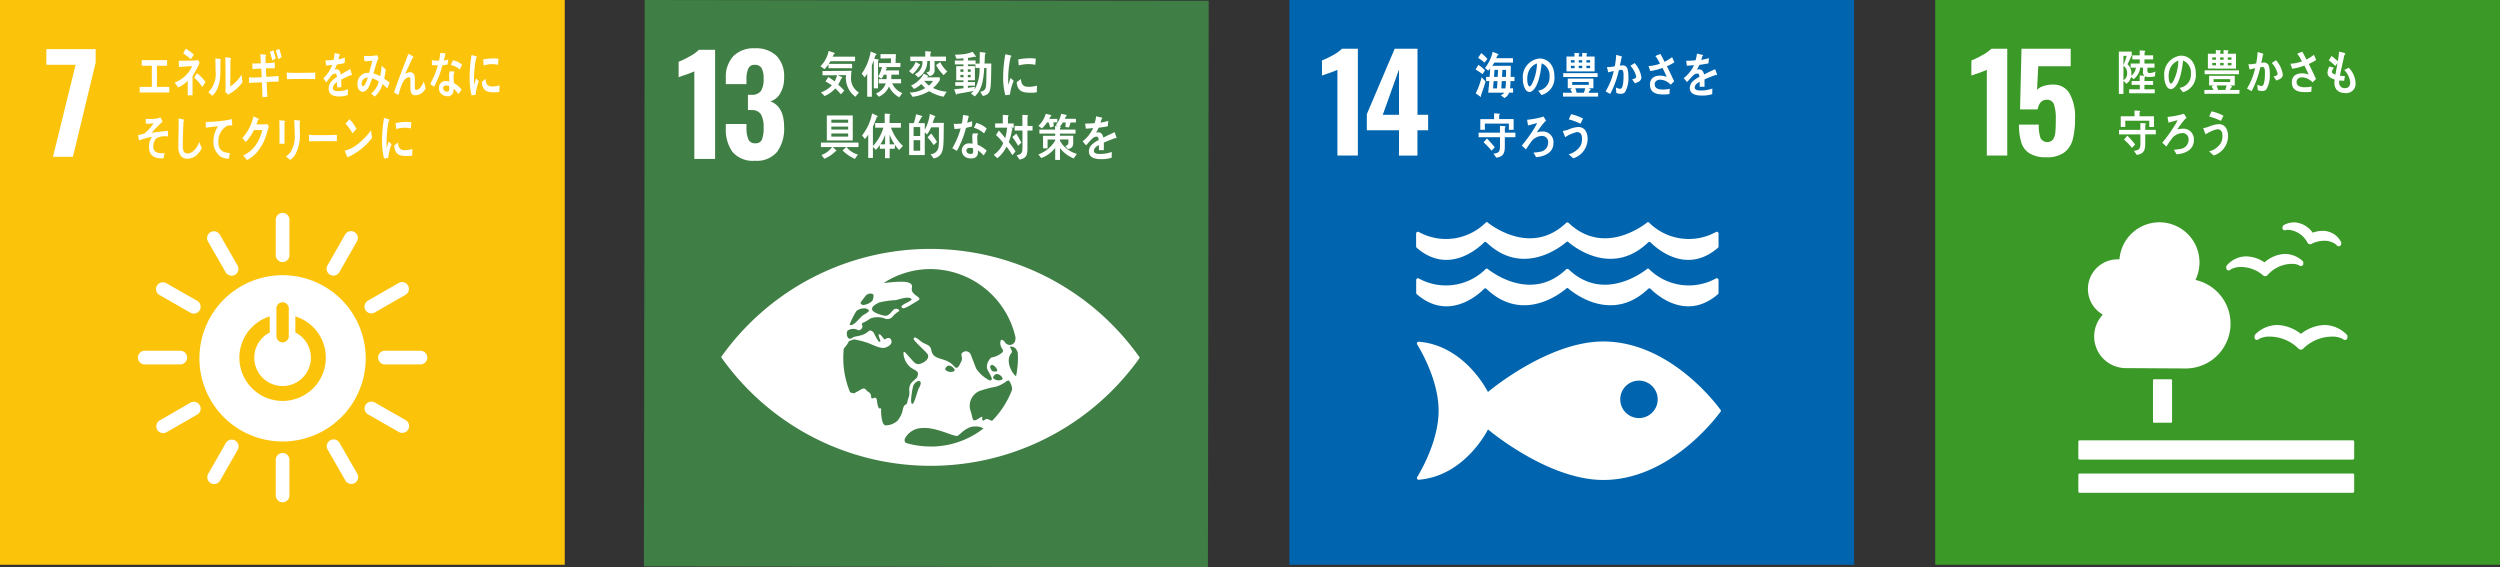 <svg xmlns="http://www.w3.org/2000/svg" width="332" height="75.324" viewBox="0 0 332 75.324">
  <rect x="0" y="0" width="332" height="75.324" fill="#333333" stroke="none"/>
  <g id="Group_18507" data-name="Group 18507" transform="translate(-369 -11348.676)">
    <g id="Group_18197" data-name="Group 18197" transform="translate(626 11348.676)">
      <rect id="Rectangle_2208" data-name="Rectangle 2208" width="75" height="75" transform="translate(0 0)" fill="#3a9927"/>
      <g id="Group_7079" data-name="Group 7079" transform="translate(4.8 6.472)">
        <path id="Path_7767" data-name="Path 7767" d="M900.275,157.275a11.805,11.805,0,0,1-1.121.438c-.491.164-.8.274-.928.332v-2.013a11.838,11.838,0,0,0,1.444-.7,4.9,4.9,0,0,0,1.2-.859h2.12V168.66h-2.715Z" transform="translate(-898.226 -154.473)" fill="#fff"/>
        <path id="Path_7768" data-name="Path 7768" d="M905.15,168.371a2.608,2.608,0,0,1-1.1-1.462,8.006,8.006,0,0,1-.3-2.365h2.628a5.057,5.057,0,0,0,.227,1.778,1.01,1.01,0,0,0,1.664.2,2.006,2.006,0,0,0,.307-.955q.06-.6.061-1.742a5.927,5.927,0,0,0-.236-1.936.939.939,0,0,0-.972-.64q-.946,0-1.209,1.279H903.89l.192-8.056h6.533V156.8h-4.309l-.157,3.135a1.811,1.811,0,0,1,.84-.5,3.976,3.976,0,0,1,1.279-.2,2.419,2.419,0,0,1,2.19,1.173,6.208,6.208,0,0,1,.735,3.293,10.988,10.988,0,0,1-.3,2.793,3.161,3.161,0,0,1-1.13,1.751,3.82,3.82,0,0,1-2.373.64A4.138,4.138,0,0,1,905.15,168.371Z" transform="translate(-897.427 -154.473)" fill="#fff"/>
      </g>
      <g id="Group_7080" data-name="Group 7080" transform="translate(19.01 29.532)">
        <path id="Rectangle_2209" data-name="Rectangle 2209" d="M.144,0H2.388a.145.145,0,0,1,.145.145V5.629a.145.145,0,0,1-.145.145H.145A.145.145,0,0,1,0,5.629V.144A.144.144,0,0,1,.144,0Z" transform="translate(9.907 20.836)" fill="#fff"/>
        <path id="Path_7769" data-name="Path 7769" d="M947.1,199.906h-36.3a.17.17,0,0,0-.166.171v2.218a.165.165,0,0,0,.166.163h36.3a.166.166,0,0,0,.166-.163v-2.218a.171.171,0,0,0-.166-.171" transform="translate(-910.64 -170.959)" fill="#fff"/>
        <path id="Path_7770" data-name="Path 7770" d="M947.1,203.758h-36.3a.165.165,0,0,0-.166.163v2.225a.166.166,0,0,0,.166.164h36.3a.167.167,0,0,0,.166-.164v-2.225a.165.165,0,0,0-.166-.163" transform="translate(-910.64 -170.402)" fill="#fff"/>
        <path id="Path_7771" data-name="Path 7771" d="M937.239,187.707a5.375,5.375,0,0,0-3.14-1.184,4.2,4.2,0,0,0-2.916,1.239.314.314,0,0,0-.1.228v.2a.318.318,0,0,0,.1.248.293.293,0,0,0,.255.06.506.506,0,0,0,.068-.017.5.5,0,0,0,.181-.116,2.933,2.933,0,0,1,1.454-.3,5.5,5.5,0,0,1,3.741,1.567l.033.03a.439.439,0,0,0,.316.132.429.429,0,0,0,.307-.128l.03-.031a5.509,5.509,0,0,1,3.745-1.569,2.933,2.933,0,0,1,1.457.3.515.515,0,0,0,.2.123.436.436,0,0,0,.213.007.311.311,0,0,0,.229-.3v-.175a.311.311,0,0,0-.1-.224,4.2,4.2,0,0,0-2.95-1.272,5.32,5.32,0,0,0-3.133,1.185" transform="translate(-907.682 -172.896)" fill="#fff"/>
        <path id="Path_7772" data-name="Path 7772" d="M934.519,174.963a.3.3,0,0,0-.159.191l-.037.121a.314.314,0,0,0,.048.272.3.3,0,0,0,.225.122.123.123,0,0,0,.045,0,.375.375,0,0,0,.175-.045.908.908,0,0,1,.22-.024,3.151,3.151,0,0,1,2.594,1.693l.011.024a.373.373,0,0,0,.232.185.468.468,0,0,0,.116.018.385.385,0,0,0,.183-.046l.024-.011a3.625,3.625,0,0,1,1.62-.4,2.466,2.466,0,0,1,1.655.53.43.43,0,0,0,.121.135.8.8,0,0,0,.118.057c.016,0,.035.006.054.008h.032a.312.312,0,0,0,.144-.035.307.307,0,0,0,.155-.187l.03-.106a.28.28,0,0,0,.013-.088.284.284,0,0,0-.042-.156,2.726,2.726,0,0,0-2.461-1.48,3.884,3.884,0,0,0-1.307.245,3.168,3.168,0,0,0-2.447-1.371,3.006,3.006,0,0,0-1.361.345" transform="translate(-907.215 -174.618)" fill="#fff"/>
        <path id="Path_7773" data-name="Path 7773" d="M927.793,180.017l.01.164a.312.312,0,0,0,.389.282c.017,0,.038-.011.053-.017a.386.386,0,0,0,.157-.116,2.664,2.664,0,0,1,1.385-.315,4.487,4.487,0,0,1,2.87,1.086l.025.026a.435.435,0,0,0,.281.105h.026a.426.426,0,0,0,.285-.137l.024-.027a4.363,4.363,0,0,1,3.183-1.471,2.166,2.166,0,0,1,.946.173.458.458,0,0,0,.188.1.417.417,0,0,0,.134.009.6.6,0,0,0,.076-.018.309.309,0,0,0,.206-.312l-.008-.142a.309.309,0,0,0-.11-.216,3.558,3.558,0,0,0-2.321-.913,4.323,4.323,0,0,0-2.716,1.124,4.533,4.533,0,0,0-2.422-.8,3.464,3.464,0,0,0-2.576,1.189.322.322,0,0,0-.083.232" transform="translate(-908.158 -174.089)" fill="#fff"/>
        <path id="Path_7774" data-name="Path 7774" d="M911.746,183.461a3.936,3.936,0,0,1,3.935-3.935c.085,0,.168.008.252.013a5.322,5.322,0,1,1,10.091,2.724,5.948,5.948,0,0,1-1.291,11.755c-.239,0-7.94-.047-7.94-.047h0a4.208,4.208,0,0,1-3.066-7.1A3.931,3.931,0,0,1,911.746,183.461Z" transform="translate(-910.48 -174.618)" fill="#fff"/>
      </g>
      <path id="Path_7775" data-name="Path 7775" d="M923.077,160.13c-.156-.189-.294-.393-.449-.576a1.763,1.763,0,0,0,1.515-1.851,1.728,1.728,0,0,0-1.039-1.78c-.135,1.131-.4,2.932-1.183,3.6a.712.712,0,0,1-.464.211.738.738,0,0,1-.532-.381,2.557,2.557,0,0,1-.319-1.34,2.473,2.473,0,0,1,2.2-2.737c1.1,0,1.986.859,1.986,2.383A2.336,2.336,0,0,1,923.077,160.13Zm-1.754-3.017a2.841,2.841,0,0,0-.14.9c0,.268.045.962.324.962.1,0,.184-.125.244-.21a6.229,6.229,0,0,0,.717-2.827A1.888,1.888,0,0,0,921.324,157.112Z" transform="translate(-890.188 -147.885)" fill="#fff"/>
      <path id="Path_7776" data-name="Path 7776" d="M925.258,160.433v-.511h1.222a3.946,3.946,0,0,0-.266-.434c.085-.058.175-.109.262-.16h-.59v-1.282h3.406v1.282h-.641l.236.1a.086.086,0,0,1,.052.07c0,.064-.07.089-.112.089-.064.108-.123.23-.187.339h1.273v.511Zm.031-2.6v-.517h4.566v.517Zm.434-.749v-1.971h1.057v-.491l.578.046a.08.08,0,0,1,.085.076.119.119,0,0,1-.089.108v.262h.452v-.491l.573.046a.081.081,0,0,1,.086.076.116.116,0,0,1-.086.108v.262h1.079v1.971Zm1.068-1.486h-.486v.313h.486Zm.006.741h-.491v.318h.491Zm1.883,2.151h-2.2v.382h2.2Zm-1.786.836c.058.2.127.389.176.594h.972l.166-.594Zm.912-3.727h-.458v.313h.458Zm.007.741h-.465v.318h.465Zm1.043-.741h-.493v.313h.493Zm0,.741h-.493v.318h.493Z" transform="translate(-889.515 -147.979)" fill="#fff"/>
      <path id="Path_7777" data-name="Path 7777" d="M932.76,159.838a.82.82,0,0,1-.606.191,1.276,1.276,0,0,1-.527-.121c-.021-.246-.032-.489-.065-.73a1.2,1.2,0,0,0,.592.184c.434,0,.43-1.434.43-1.79,0-.261,0-.731-.3-.731a1.364,1.364,0,0,0-.321.053,12.663,12.663,0,0,1-1.145,3.156c-.209-.1-.409-.236-.618-.343a8.912,8.912,0,0,0,1.085-2.7c-.247.05-.495.109-.736.177-.022-.082-.156-.667-.156-.69s.01-.027.027-.027c.047,0,.09.014.14.014a4.972,4.972,0,0,0,.86-.108,11.041,11.041,0,0,0,.192-1.518c.173.044.334.095.5.146a1.141,1.141,0,0,1,.211.069c.026.014.064.025.064.063s-.044.071-.071.084c-.064.363-.134.723-.224,1.073a2.786,2.786,0,0,1,.322-.031.645.645,0,0,1,.715.539,3.615,3.615,0,0,1,.1.966A3.685,3.685,0,0,1,932.76,159.838Zm1.333-1.2c-.117-.184-.246-.357-.376-.535.156-.025.549-.12.549-.362a3.082,3.082,0,0,0-.773-1.43c.186-.12.374-.247.563-.367a3.645,3.645,0,0,1,.9,1.9C934.952,158.352,934.421,158.523,934.092,158.639Z" transform="translate(-888.8 -147.946)" fill="#fff"/>
      <path id="Path_7778" data-name="Path 7778" d="M937.675,156.442c.339.654.651,1.328.965,2l-.46.448a2.012,2.012,0,0,0-1.376-.667c-.317,0-.745.144-.745.611,0,.642.678.705,1.073.705a4.54,4.54,0,0,0,.924-.1c-.01.237-.026.467-.041.7a5.362,5.362,0,0,1-.845.049c-.75,0-1.741-.148-1.741-1.3,0-.934.7-1.2,1.361-1.2a2.616,2.616,0,0,1,.866.167c-.089-.224-.2-.442-.3-.66-.089-.174-.173-.356-.267-.53a7.116,7.116,0,0,1-1.62.412c-.067-.224-.157-.442-.229-.662a4.774,4.774,0,0,0,1.521-.317,7.3,7.3,0,0,0-.522-.9.082.082,0,0,1-.072-.074.077.077,0,0,1,.047-.069c.2-.095.406-.163.6-.237.2.33.369.679.547,1.034a6.181,6.181,0,0,0,1-.617c.106.225.2.457.3.681A6.221,6.221,0,0,1,937.675,156.442Z" transform="translate(-888.071 -147.952)" fill="#fff"/>
      <path id="Path_7779" data-name="Path 7779" d="M918.836,164.809v1.227c0,1-.279,1.366-1.124,1.5l-.383-.536c.606-.089.868-.18.868-.971,0-.408,0-.81-.005-1.219h-2.84v-.6h2.835V163.3l.65.045a.085.085,0,0,1,.093.078.129.129,0,0,1-.093.108v.677h1.4v.6Zm.536-.976V163h-3.184v.824h-.606v-1.419h1.829v-.772l.678.052a.073.073,0,0,1,.081.077.126.126,0,0,1-.087.1v.54H920v1.424Zm-2.294,2.77a9.418,9.418,0,0,0-1.066-1.11c.154-.165.3-.344.459-.51a13.688,13.688,0,0,1,1.027,1.168Z" transform="translate(-890.948 -146.965)" fill="#fff"/>
      <path id="Path_7780" data-name="Path 7780" d="M922.248,167.4a2.92,2.92,0,0,0-.294-.523c-.011-.021-.027-.039-.027-.057s.027-.025.038-.033a4.811,4.811,0,0,0,.809-.1,1.209,1.209,0,0,0,1.087-1.219.8.8,0,0,0-.9-.88,1.846,1.846,0,0,0-1.431.894c-.217.287-.415.587-.607.893q-.276-.249-.555-.511a18.817,18.817,0,0,0,1.563-2.151,5.706,5.706,0,0,0,.469-.844c-.143.034-.285.078-.427.117-.256.07-.519.147-.781.2-.04-.248-.078-.5-.126-.747a12.2,12.2,0,0,0,1.793-.312,2.613,2.613,0,0,0,.375-.121,4.333,4.333,0,0,1,.345.544c0,.063-.065.082-.1.088a11.008,11.008,0,0,0-1.115,1.469,2.654,2.654,0,0,1,.71-.109,1.408,1.408,0,0,1,1.492,1.551C924.565,166.913,923.189,167.354,922.248,167.4Z" transform="translate(-890.222 -146.91)" fill="#fff"/>
      <path id="Path_7781" data-name="Path 7781" d="M926.506,167.6c-.2-.185-.4-.377-.617-.541a2.639,2.639,0,0,0,1.573-1.112,2.027,2.027,0,0,0,.213-.939c0-.568-.185-.893-.692-.893a4.509,4.509,0,0,0-1.546.682c-.038-.1-.3-.753-.3-.81s.054-.038.076-.038a3.612,3.612,0,0,0,.678-.185,3.761,3.761,0,0,1,1.273-.326c.873,0,1.256.69,1.256,1.643A2.728,2.728,0,0,1,926.506,167.6Zm.956-4.6a8,8,0,0,0-1.545-.573c.1-.229.2-.459.306-.69a6.1,6.1,0,0,1,1.584.583C927.7,162.55,927.587,162.779,927.462,163Z" transform="translate(-889.532 -146.95)" fill="#fff"/>
      <path id="Path_7782" data-name="Path 7782" d="M920.119,158.114a3,3,0,0,1-.753.084,1.177,1.177,0,0,1-.536-.084.119.119,0,0,1-.088.121v.5h1.141v.509h-1.153v.593H920.1v.519h-3.4v-.519h1.415v-.593h-1.086v-.509h1.07v-.749l.627.06a.6.6,0,0,1-.185-.492v-.6h-.377a2.18,2.18,0,0,1-.863,1.524l-.355-.28a1.4,1.4,0,0,1-.611.9l-.394-.409v1.763h-.607v-5.624h1.709v.5c-.185.4-.365.791-.561,1.18A1.592,1.592,0,0,1,917,157.8a1.618,1.618,0,0,1-.023.236,1.561,1.561,0,0,0,.618-1.076H916.9v-.545h1.208v-.555h-.985v-.541h.979v-.657l.644.05a.079.079,0,0,1,.087.077.114.114,0,0,1-.087.108v.422h1.141v.541h-1.153v.555h1.332v.545h-.945c0,.12,0,.24,0,.362,0,.3.093.346.329.346a1.786,1.786,0,0,0,.737-.2Zm-4.174-2.725v1.257c.158-.414.311-.829.436-1.257Zm0,1.327v1.9a.973.973,0,0,0,.485-.913A1.105,1.105,0,0,0,915.946,156.716Z" transform="translate(-890.95 -147.974)" fill="#fff"/>
      <path id="Path_7783" data-name="Path 7783" d="M941.975,160.318c-.764.007-1.507-.318-1.518-1.347,0-.153.016-.307.027-.46-.4-.14-.936-.318-.946-.912a2.319,2.319,0,0,1,.241-.816c.207.045.414.108.617.152a1.207,1.207,0,0,0-.268.562c.007.223.316.318.465.357.087-.5.185-1,.272-1.506-.1.122-.19.243-.284.364a10.169,10.169,0,0,0-.875-.753c.12-.191.247-.382.378-.575a7.768,7.768,0,0,1,.813.7,8.071,8.071,0,0,0,.175-1.275c.175.031.356.081.531.127a1.249,1.249,0,0,1,.217.058c.038.013.077.032.077.082a.249.249,0,0,1-.1.165c-.039.141-.072.294-.105.434-.065.3-.13.6-.2.9-.1.47-.213.95-.3,1.429.219.039.443.039.661.058l-.1.617a4.359,4.359,0,0,1-.644-.05,1.542,1.542,0,0,0-.017.281.712.712,0,0,0,.793.747c.463-.006.672-.287.665-.816a2.708,2.708,0,0,0-.8-1.6,4.939,4.939,0,0,0,.6-.293,3,3,0,0,1,.918,2.074A1.231,1.231,0,0,1,941.975,160.318Z" transform="translate(-887.448 -147.952)" fill="#fff"/>
    </g>
    <g id="Group_18198" data-name="Group 18198" transform="translate(540.227 11348.676)">
      <rect id="Rectangle_2207" data-name="Rectangle 2207" width="75" height="75" transform="translate(0 0)" fill="#0064ae"/>
      <g id="Group_7075" data-name="Group 7075" transform="translate(4.331 6.472)">
        <path id="Path_7753" data-name="Path 7753" d="M822.306,157.275a11.906,11.906,0,0,1-1.122.438c-.49.164-.8.274-.928.332v-2.013a11.783,11.783,0,0,0,1.446-.7,4.926,4.926,0,0,0,1.2-.859h2.119V168.66h-2.714Z" transform="translate(-820.256 -154.473)" fill="#fff"/>
        <path id="Path_7754" data-name="Path 7754" d="M829.732,165.3h-4.273V163.16l3.7-8.687h3.03v8.775H833.6V165.3h-1.419v3.363h-2.452Zm0-2.049v-6.026l-2.154,6.026Z" transform="translate(-819.503 -154.473)" fill="#fff"/>
      </g>
      <g id="Group_7076" data-name="Group 7076" transform="translate(16.833 29.501)">
        <path id="Path_7755" data-name="Path 7755" d="M871.551,197.454c-.941-1.272-7.017-9.018-15.537-9.018-7.4,0-15.311,6.709-15.311,6.709s-2.973-6.084-9.054-6.669c-.036,0-.073-.008-.113-.008H831.5a.248.248,0,0,0-.232.24.686.686,0,0,0,.1.223c.784,1.3,2.784,5,2.784,8.7s-2.011,7.423-2.788,8.718l-.053.082a.24.24,0,0,0,.187.369l.065-.006a.244.244,0,0,0,.064-.006c6.1-.569,9.084-6.672,9.084-6.672s7.914,6.711,15.311,6.711c8.52,0,14.6-7.747,15.537-9.016.025-.035.047-.065.065-.088a.27.27,0,0,0,.019-.093.265.265,0,0,0-.019-.093c-.018-.026-.04-.056-.065-.087m-10.8,1.158a2.486,2.486,0,1,1,2.488-2.487,2.488,2.488,0,0,1-2.488,2.487" transform="translate(-831.166 -172.588)" fill="#fff"/>
        <path id="Path_7756" data-name="Path 7756" d="M840.157,182.715a.257.257,0,0,1,.065-.068.264.264,0,0,1,.134-.046.239.239,0,0,1,.167.069l.011.01c4.644,4.426,9.516.838,10.53,0l.1-.1a.245.245,0,0,1,.092-.015.274.274,0,0,1,.1.015l.1.1c1.012.838,5.883,4.426,10.529,0l.008-.01a.234.234,0,0,1,.165-.069.254.254,0,0,1,.135.046.276.276,0,0,1,.069.068c.9.886,4.789,4.235,8.906.658a.238.238,0,0,0,.072-.172v-1.7a.243.243,0,0,0-.243-.244.327.327,0,0,0-.052.01l-.123.062a7.492,7.492,0,0,1-8.749-1.227l-.1-.1a.2.2,0,0,0-.1-.024.146.146,0,0,0-.073.018.2.2,0,0,0-.124.09c-1.061.808-5.933,4.107-10.271.06l-.063-.063a.251.251,0,0,0-.176-.068.239.239,0,0,0-.169.068l-.068.063c-4.335,4.048-9.211.749-10.271-.06a.2.2,0,0,0-.12-.09.165.165,0,0,0-.078-.018.2.2,0,0,0-.1.024c-.034.034-.07.065-.107.1a7.488,7.488,0,0,1-8.747,1.227c-.044-.022-.086-.044-.125-.062a.27.27,0,0,0-.047-.01.244.244,0,0,0-.245.244v1.7a.236.236,0,0,0,.071.172c4.113,3.577,8.007.228,8.908-.658" transform="translate(-831.178 -173.811)" fill="#fff"/>
        <path id="Path_7757" data-name="Path 7757" d="M831.47,175.876a.269.269,0,0,0-.047-.01.246.246,0,0,0-.245.247v1.7a.241.241,0,0,0,.072.176c4.112,3.573,8.006.224,8.907-.659a.223.223,0,0,1,.065-.07.249.249,0,0,1,.134-.044.237.237,0,0,1,.166.065l.012.01c4.645,4.433,9.516.842,10.53,0l.1-.092a.228.228,0,0,1,.093-.018.237.237,0,0,1,.1.018l.1.092c1.012.842,5.884,4.433,10.528,0l.009-.01a.237.237,0,0,1,.166-.065.242.242,0,0,1,.134.044.251.251,0,0,1,.069.07c.9.884,4.79,4.232,8.906.659a.246.246,0,0,0,.071-.176v-1.7a.243.243,0,0,0-.242-.247.326.326,0,0,0-.052.01c-.038.022-.077.042-.123.064a7.485,7.485,0,0,1-8.749-1.228c-.033-.031-.069-.062-.1-.1a.258.258,0,0,0-.1-.023.462.462,0,0,0-.073.011.278.278,0,0,0-.124.1c-1.062.809-5.933,4.107-10.27.061l-.064-.062a.268.268,0,0,0-.175-.073.261.261,0,0,0-.171.073l-.068.062c-4.335,4.046-9.211.749-10.271-.061a.267.267,0,0,0-.12-.1.556.556,0,0,0-.078-.011.268.268,0,0,0-.1.023,1.219,1.219,0,0,1-.1.1,7.484,7.484,0,0,1-8.748,1.228c-.044-.022-.086-.042-.125-.064" transform="translate(-831.178 -174.591)" fill="#fff"/>
      </g>
      <g id="Group_7077" data-name="Group 7077" transform="translate(24.734 6.872)">
        <path id="Path_7758" data-name="Path 7758" d="M839,157.8a10.064,10.064,0,0,0-.924-.624l.373-.618a5.227,5.227,0,0,1,.879.736Zm-.212,2.8a.522.522,0,0,1,.023.13c0,.038-.023.078-.056.078s-.6-.417-.661-.463a9.767,9.767,0,0,0,.78-2.134l.522.56C839.226,159.39,839.021,159.995,838.792,160.593Zm.477-4.338a6.107,6.107,0,0,0-.861-.625l.427-.638a5.865,5.865,0,0,1,.82.782Zm3.447,2.459c0,.318-.022.638-.055.956h.4v.579h-.524a1.311,1.311,0,0,1-.623.714l-.49-.37a1.022,1.022,0,0,0,.461-.345h-2.133c.067-.507.106-1.021.157-1.535h-.429v-.56h.462l.085-1.144a2.585,2.585,0,0,1-.268.318l-.424-.358a5.26,5.26,0,0,0,1.013-2.147l.7.28a.093.093,0,0,1,.061.078.121.121,0,0,1-.117.111c-.055.129-.121.254-.179.385h2.233v.578h-2.478a3.95,3.95,0,0,1-.273.429h2.46c0,.488-.01.983-.021,1.47h.511v.56Zm-2.237,0-.083.97h.529l.061-.97Zm.117-1.489-.072.929h.49l.05-.929Zm.961,1.489-.059.97h.539a5.846,5.846,0,0,0,.072-.97Zm.569-1.489h-.484l-.055.929h.535c0-.124,0-.247,0-.378Z" transform="translate(-838.08 -154.823)" fill="#fff"/>
        <path id="Path_7759" data-name="Path 7759" d="M846.038,160.458c-.156-.189-.294-.393-.449-.576a1.763,1.763,0,0,0,1.514-1.851,1.726,1.726,0,0,0-1.039-1.78c-.135,1.131-.4,2.93-1.183,3.6a.709.709,0,0,1-.464.211.735.735,0,0,1-.532-.381,2.556,2.556,0,0,1-.319-1.34,2.472,2.472,0,0,1,2.2-2.736c1.1,0,1.986.857,1.986,2.382A2.339,2.339,0,0,1,846.038,160.458Zm-1.754-3.017a2.834,2.834,0,0,0-.14.9c0,.268.045.963.324.963.1,0,.184-.125.244-.211a6.23,6.23,0,0,0,.718-2.826A1.886,1.886,0,0,0,844.285,157.44Z" transform="translate(-837.286 -154.71)" fill="#fff"/>
        <path id="Path_7760" data-name="Path 7760" d="M848.218,160.76v-.511h1.224a4.218,4.218,0,0,0-.265-.434c.085-.057.175-.109.262-.16h-.589v-1.282h3.405v1.282h-.641l.236.1a.087.087,0,0,1,.052.071c0,.064-.07.089-.112.089-.064.108-.124.229-.187.338h1.273v.511Zm.032-2.6v-.517h4.566v.517Zm.434-.747v-1.971h1.058v-.492l.578.046a.08.08,0,0,1,.085.077.121.121,0,0,1-.091.108v.262h.453v-.492l.574.046a.082.082,0,0,1,.086.077.118.118,0,0,1-.086.108v.262h1.079v1.971Zm1.068-1.486h-.485v.311h.485Zm.006.739h-.491v.319h.491Zm1.882,2.152h-2.2v.382h2.2Zm-1.785.834c.058.2.127.39.176.594H851l.167-.594Zm.912-3.726h-.458v.311h.458Zm.007.739h-.465v.319h.465Zm1.043-.739h-.493v.311h.493Zm0,.739h-.493v.319h.493Z" transform="translate(-836.613 -154.804)" fill="#fff"/>
        <path id="Path_7761" data-name="Path 7761" d="M855.721,160.166a.825.825,0,0,1-.607.19,1.272,1.272,0,0,1-.527-.12c-.022-.247-.032-.49-.065-.73a1.2,1.2,0,0,0,.592.183c.434,0,.429-1.434.429-1.789,0-.261,0-.731-.3-.731a1.364,1.364,0,0,0-.322.051,12.633,12.633,0,0,1-1.145,3.156c-.209-.1-.409-.235-.618-.342a8.911,8.911,0,0,0,1.085-2.7c-.247.05-.494.108-.736.176-.022-.081-.156-.666-.156-.69s.01-.026.026-.026c.048,0,.092.013.141.013a4.976,4.976,0,0,0,.86-.108,10.979,10.979,0,0,0,.192-1.517c.173.042.334.095.5.145a1.132,1.132,0,0,1,.211.069c.026.015.064.026.064.064s-.043.071-.071.084c-.064.362-.134.722-.224,1.073a2.773,2.773,0,0,1,.322-.031.646.646,0,0,1,.716.539,3.605,3.605,0,0,1,.1.965A3.688,3.688,0,0,1,855.721,160.166Zm1.333-1.2c-.117-.184-.246-.356-.377-.535.156-.025.549-.12.549-.362a3.07,3.07,0,0,0-.773-1.429c.187-.121.375-.247.563-.367a3.644,3.644,0,0,1,.9,1.9C857.913,158.68,857.382,158.851,857.053,158.966Z" transform="translate(-835.898 -154.771)" fill="#fff"/>
        <path id="Path_7762" data-name="Path 7762" d="M860.58,156.712c.339.655.651,1.329.965,2l-.46.449a2.015,2.015,0,0,0-1.376-.667c-.317,0-.745.144-.745.611,0,.641.678.7,1.073.7a4.546,4.546,0,0,0,.924-.1c-.01.237-.026.467-.041.7a5.364,5.364,0,0,1-.845.05c-.75,0-1.741-.148-1.741-1.3,0-.935.7-1.2,1.361-1.2a2.644,2.644,0,0,1,.865.167c-.089-.224-.2-.442-.3-.66-.089-.174-.173-.355-.267-.53a7.117,7.117,0,0,1-1.62.412c-.069-.224-.157-.442-.23-.66a4.779,4.779,0,0,0,1.522-.318,7.3,7.3,0,0,0-.522-.9.084.084,0,0,1-.073-.076.077.077,0,0,1,.048-.068c.2-.095.406-.164.6-.237.2.33.37.679.548,1.034a6.193,6.193,0,0,0,1.005-.618c.105.226.2.457.3.681A6.229,6.229,0,0,1,860.58,156.712Z" transform="translate(-835.178 -154.785)" fill="#fff"/>
        <path id="Path_7763" data-name="Path 7763" d="M866.582,157.894a.149.149,0,0,1-.082-.032c-.393.135-1.153.435-1.512.6v.982l-.646-.006c.007-.089.007-.185.007-.294v-.357c-.437.2-.656.466-.656.76,0,.254.251.39.749.39a4.791,4.791,0,0,0,1.589-.258l-.022.747a4.5,4.5,0,0,1-1.37.184c-1.071,0-1.606-.337-1.606-1.021a1.258,1.258,0,0,1,.448-.918,3.832,3.832,0,0,1,.83-.548c-.01-.288-.1-.434-.256-.434a.794.794,0,0,0-.563.242,5.166,5.166,0,0,0-.42.434c-.2.223-.327.378-.4.453-.1-.114-.252-.286-.453-.523a4.609,4.609,0,0,0,1.376-1.73c-.29.038-.611.063-.961.082-.021-.243-.054-.465-.086-.664a9.669,9.669,0,0,0,1.25-.063,5.333,5.333,0,0,0,.185-.881l.738.167a.077.077,0,0,1,.065.076c0,.039-.029.07-.088.1-.027.109-.077.276-.147.492a8.769,8.769,0,0,0,1.022-.237l-.061.7c-.3.064-.705.127-1.207.2a4,4,0,0,1-.339.639,1.08,1.08,0,0,1,.311-.046c.334,0,.552.224.649.683.437-.23.935-.466,1.474-.709l.252.714C866.647,157.87,866.627,157.894,866.582,157.894Z" transform="translate(-834.588 -154.791)" fill="#fff"/>
        <path id="Path_7764" data-name="Path 7764" d="M841.909,165.137v1.226c0,1-.279,1.367-1.124,1.5l-.383-.537c.606-.089.867-.179.867-.97,0-.409,0-.81,0-1.219h-2.84v-.6h2.835v-.908l.65.046a.084.084,0,0,1,.093.078.129.129,0,0,1-.093.108v.677h1.4v.6Zm.536-.976v-.83H839.26v.824h-.606v-1.418h1.829v-.773l.677.051a.075.075,0,0,1,.082.078.122.122,0,0,1-.087.1v.541h1.922v1.424Zm-2.294,2.769a9.391,9.391,0,0,0-1.066-1.109c.154-.166.3-.346.459-.512a14.121,14.121,0,0,1,1.027,1.169Z" transform="translate(-838.03 -153.79)" fill="#fff"/>
        <path id="Path_7765" data-name="Path 7765" d="M845.321,167.732a2.913,2.913,0,0,0-.294-.522.14.14,0,0,1-.027-.058c0-.019.027-.024.038-.032a4.935,4.935,0,0,0,.809-.1,1.21,1.21,0,0,0,1.086-1.219.8.8,0,0,0-.9-.881,1.846,1.846,0,0,0-1.431.894c-.219.287-.415.587-.607.893-.184-.165-.37-.337-.556-.509a18.724,18.724,0,0,0,1.563-2.151,5.672,5.672,0,0,0,.47-.844c-.143.033-.285.077-.427.116-.256.07-.52.146-.781.2-.04-.25-.078-.5-.126-.747a12.354,12.354,0,0,0,1.793-.312,2.609,2.609,0,0,0,.375-.122,4.243,4.243,0,0,1,.345.545c0,.062-.065.081-.1.088a10.987,10.987,0,0,0-1.115,1.467,2.7,2.7,0,0,1,.71-.109,1.408,1.408,0,0,1,1.492,1.551C847.638,167.241,846.262,167.681,845.321,167.732Z" transform="translate(-837.304 -153.736)" fill="#fff"/>
        <path id="Path_7766" data-name="Path 7766" d="M849.579,167.93c-.2-.184-.4-.375-.617-.541a2.639,2.639,0,0,0,1.573-1.111,2.034,2.034,0,0,0,.213-.937c0-.568-.185-.894-.693-.894a4.516,4.516,0,0,0-1.546.683c-.038-.1-.3-.753-.3-.812s.055-.038.077-.038a3.612,3.612,0,0,0,.678-.184,3.733,3.733,0,0,1,1.273-.326c.874,0,1.256.689,1.256,1.641A2.727,2.727,0,0,1,849.579,167.93Zm.956-4.6a8,8,0,0,0-1.545-.573c.1-.23.2-.459.306-.69a6.136,6.136,0,0,1,1.584.581C850.77,162.877,850.66,163.106,850.535,163.329Z" transform="translate(-836.615 -153.775)" fill="#fff"/>
      </g>
    </g>
    <g id="Group_18199" data-name="Group 18199" transform="translate(369 11348.676)">
      <g id="Group_5071" data-name="Group 5071" transform="translate(0 0)">
        <path id="Path_5439" data-name="Path 5439" d="M0,0H75V75H0Z" transform="translate(0)" fill="#fcc30b"/>
        <path id="Path_5392" data-name="Path 5392" d="M69.684,416.51H65.8v-2.083H72.35v1.783l-3.019,12.517H66.683Z" transform="translate(-59.646 -407.904)" fill="#fff"/>
        <path id="Path_5393" data-name="Path 5393" d="M121.388,480.2a11.042,11.042,0,1,0,11.04,11.042,11.041,11.041,0,0,0-11.04-11.042m-.818,4.362a.822.822,0,0,1,1.64,0v3.79a.822.822,0,0,1-1.64,0Zm.82,12.337a5.744,5.744,0,0,1-1.707-11.228v2.139a3.759,3.759,0,1,0,3.4-.006v-2.136a5.743,5.743,0,0,1-1.7,11.23" transform="translate(-83.861 -443.654)" fill="#fff"/>
        <path id="Path_5394" data-name="Path 5394" d="M98.977,503.1a.923.923,0,0,0-.848-.906H93.294a.91.91,0,0,0,0,1.816h4.835a.926.926,0,0,0,.848-.91" transform="translate(-74.126 -455.614)" fill="#fff"/>
        <path id="Path_5395" data-name="Path 5395" d="M168.865,503.1a.923.923,0,0,0-.848-.906h-4.835a.91.91,0,0,0,0,1.816h4.835a.926.926,0,0,0,.848-.91" transform="translate(-112.118 -455.614)" fill="#fff"/>
        <path id="Path_5396" data-name="Path 5396" d="M133.466,538.5a.923.923,0,0,0,.905-.848v-4.835a.909.909,0,0,0-1.816,0v4.835a.927.927,0,0,0,.91.848" transform="translate(-95.934 -471.794)" fill="#fff"/>
        <path id="Path_5397" data-name="Path 5397" d="M164.2,520.684a.924.924,0,0,0-.286-1.207l-4.2-2.4a.909.909,0,0,0-.9,1.576l4.2,2.4a.926.926,0,0,0,1.188-.368" transform="translate(-109.987 -463.652)" fill="#fff"/>
        <path id="Path_5398" data-name="Path 5398" d="M113.087,533.834a.923.923,0,0,0,1.207-.287l2.4-4.2a.91.91,0,0,0-1.576-.9l-2.4,4.2a.926.926,0,0,0,.369,1.188" transform="translate(-85.101 -469.665)" fill="#fff"/>
        <path id="Path_5399" data-name="Path 5399" d="M151.115,533.795a.924.924,0,0,0,.363-1.187l-2.41-4.192a.909.909,0,0,0-1.574.905l2.41,4.192a.926.926,0,0,0,1.211.281" transform="translate(-104.003 -469.647)" fill="#fff"/>
        <path id="Path_5400" data-name="Path 5400" d="M97.908,520.751a.923.923,0,0,0,1.187.362l4.191-2.41a.909.909,0,0,0-.9-1.574l-4.191,2.41a.926.926,0,0,0-.282,1.212" transform="translate(-77.036 -463.682)" fill="#fff"/>
        <path id="Path_5401" data-name="Path 5401" d="M133.466,468.613a.923.923,0,0,0,.905-.848V462.93a.91.91,0,0,0-1.816,0v4.836a.927.927,0,0,0,.91.848" transform="translate(-95.934 -433.805)" fill="#fff"/>
        <path id="Path_5402" data-name="Path 5402" d="M103.541,485.969a.921.921,0,0,0-.286-1.207l-4.2-2.4a.909.909,0,0,0-.9,1.576l4.2,2.4a.926.926,0,0,0,1.188-.368" transform="translate(-77.015 -444.781)" fill="#fff"/>
        <path id="Path_5403" data-name="Path 5403" d="M147.8,473.177a.924.924,0,0,0,1.208-.286l2.4-4.2a.91.91,0,0,0-1.576-.9l-2.4,4.2a.927.927,0,0,0,.369,1.189" transform="translate(-103.972 -436.693)" fill="#fff"/>
        <path id="Path_5404" data-name="Path 5404" d="M116.275,473.21a.924.924,0,0,0,.363-1.187l-2.41-4.192a.91.91,0,0,0-1.574.905l2.41,4.191a.925.925,0,0,0,1.211.282" transform="translate(-85.064 -436.715)" fill="#fff"/>
        <path id="Path_5405" data-name="Path 5405" d="M158.492,485.911a.924.924,0,0,0,1.187.362l4.191-2.41a.909.909,0,0,0-.9-1.574l-4.192,2.41a.926.926,0,0,0-.282,1.212" transform="translate(-109.97 -444.743)" fill="#fff"/>
        <path id="Path_5406" data-name="Path 5406" d="M92.959,421.931v-.744h1.616v-2.809H93.229v-.745H96.6v.745H95.25v2.809h1.641v.744Z" transform="translate(-74.409 -409.647)" fill="#fff"/>
        <path id="Path_5407" data-name="Path 5407" d="M105.507,417.95v.778c0,.59,0,1.183,0,1.768h-.641c0-.643,0-1.286.006-1.925a4.608,4.608,0,0,1-1.28.884,5.831,5.831,0,0,0-.465-.656,4.1,4.1,0,0,0,2.326-2.175c-.58.006-1.163.072-1.745.106-.011-.279-.021-.55-.036-.828.748,0,1.5-.005,2.251-.043a1.325,1.325,0,0,0,.329-.049l.188.37a13.951,13.951,0,0,1-.937,1.769m-.227-2.252a5.964,5.964,0,0,0-1.007-.764c.112-.214.218-.419.329-.633a5.924,5.924,0,0,1,1.079.777c-.128.215-.259.42-.4.62m1.518,3.685a6.521,6.521,0,0,0-1.073-1.255l.37-.569a5,5,0,0,1,1.142,1.182Z" transform="translate(-79.938 -407.835)" fill="#fff"/>
        <path id="Path_5408" data-name="Path 5408" d="M114.544,417.2c-.031,1.486.131,2.866-.592,4.1a2.45,2.45,0,0,1-.49.606c-.162-.146-.4-.37-.527-.484a3.409,3.409,0,0,0,.957-2.859c0-.533-.011-1.1-.021-1.631l.673.087a.065.065,0,0,1,.056.074.16.16,0,0,1-.056.108m1.873,4a8.7,8.7,0,0,1-.845.541,3.969,3.969,0,0,1-.4-.376,1.364,1.364,0,0,0,.051-.353v-.888c0-1.112-.015-2.245-.031-3.356l.7.115a.08.08,0,0,1,.055.087.16.16,0,0,1-.076.123c-.009.31-.005.613-.005.923,0,.874-.01,1.769-.025,2.642a4.619,4.619,0,0,0,1.169-1.075c.106-.13.2-.282.3-.426.01-.014.021-.036.036-.036s.025.072.025.088c.021.3.056.591.1.887a5.585,5.585,0,0,1-1.058,1.106" transform="translate(-85.268 -409.18)" fill="#fff"/>
        <path id="Path_5409" data-name="Path 5409" d="M127.107,418.774c.032.654.06,1.3.1,1.956-.217.022-.434.03-.652.06-.022-.662-.055-1.315-.073-1.976-.572.02-1.138.041-1.706.081-.005-.245-.01-.49-.016-.736.13.01.258.012.39.017.434.01.865-.028,1.3-.039-.017-.381-.03-.755-.053-1.136-.389,0-.774.028-1.165.047,0-.245-.025-.5-.036-.744.38.01.764,0,1.149-.012-.022-.409-.05-.811-.082-1.221l.692.084a.1.1,0,0,1,.083.1.146.146,0,0,1-.084.127c.005.3.016.593.018.892a11.894,11.894,0,0,0,1.221-.094c-.005.26,0,.511,0,.763-.394,0-.789,0-1.18.013.018.374.03.749.053,1.125.543-.022,1.089-.056,1.632-.111.005.253-.005.5,0,.749-.527-.006-1.059.03-1.585.051m.746-2.86a10.921,10.921,0,0,0-.335-1.143l.481-.2a10.555,10.555,0,0,1,.3,1.089Zm.789-.172a11.616,11.616,0,0,0-.33-1.174l.463-.184a8.1,8.1,0,0,1,.311,1.087Z" transform="translate(-91.697 -407.881)" fill="#fff"/>
        <path id="Path_5410" data-name="Path 5410" d="M139.517,422.1c-.308-.02-.551-.02-.8-.02-.287-.007-2.259,0-2.947.027-.011-.265-.026-.6-.031-.8-.007-.1.037-.105.07-.1a2.326,2.326,0,0,0,.314.046c.329.02.681.015,1.061.015.785,0,1.485-.022,2.362-.033-.018.264-.022.6-.028.864" transform="translate(-97.664 -411.592)" fill="#fff"/>
        <path id="Path_5411" data-name="Path 5411" d="M150.151,418.506a.11.11,0,0,1-.069-.033c-.337.138-.985.45-1.293.622v1.019l-.551-.006c0-.094,0-.192,0-.305v-.371a.928.928,0,0,0-.56.787c0,.265.214.4.64.4a3.478,3.478,0,0,0,1.358-.264l-.02.774a3.207,3.207,0,0,1-1.171.193c-.915,0-1.371-.352-1.371-1.061a1.431,1.431,0,0,1,.381-.952,3.347,3.347,0,0,1,.71-.568c-.01-.3-.084-.451-.219-.451a.629.629,0,0,0-.481.252,5.159,5.159,0,0,0-.361.45c-.172.232-.28.391-.345.471-.085-.12-.214-.3-.387-.543a4.751,4.751,0,0,0,1.176-1.792c-.246.038-.523.065-.821.085-.019-.252-.046-.484-.074-.688a6.6,6.6,0,0,0,1.069-.067,6.466,6.466,0,0,0,.159-.913l.63.172a.078.078,0,0,1,.057.078.111.111,0,0,1-.075.1c-.023.115-.067.286-.126.511a6.485,6.485,0,0,0,.873-.246l-.053.727c-.257.068-.6.133-1.031.206a4.394,4.394,0,0,1-.289.661.792.792,0,0,1,.267-.044c.284,0,.471.23.555.707.373-.237.8-.483,1.26-.734l.215.741c0,.053-.018.08-.056.08" transform="translate(-103.469 -408.514)" fill="#fff"/>
        <path id="Path_5412" data-name="Path 5412" d="M160.291,420.634a7.65,7.65,0,0,0-.635-.6,3.648,3.648,0,0,1-1.029,1.679l-.485-.411a2.969,2.969,0,0,0,1.014-1.6,3.055,3.055,0,0,0-.889-.426c-.075.234-.15.47-.243.693-.218.552-.518,1.11-1.022,1.1-.416-.011-.7-.487-.68-1.065a1.439,1.439,0,0,1,.947-1.394,1.775,1.775,0,0,1,.606-.048c.117-.467.3-1.122.418-1.618l-1.04.074-.074-.727.053.006a6.406,6.406,0,0,0,1.7-.083c.054.119.121.235.185.351a10.52,10.52,0,0,0-.4,1.117c-.09.319-.17.639-.271.95a3.1,3.1,0,0,1,.885.371,7.53,7.53,0,0,0,.193-1.391c.188.166.374.326.551.5a9.041,9.041,0,0,1-.206,1.21,6.191,6.191,0,0,1,.715.528c-.094.257-.19.519-.293.775m-3.412-.646c-.005.176.047.33.181.333a.237.237,0,0,0,.209-.119,3.981,3.981,0,0,0,.426-1.015.8.8,0,0,0-.816.8" transform="translate(-108.853 -408.879)" fill="#fff"/>
        <path id="Path_5413" data-name="Path 5413" d="M169.759,421.312c-.666,0-.616-.784-.617-1.4V419.3c0-.179,0-.4-.181-.4a.464.464,0,0,0-.134.025c-.751.247-1.035,1.542-1.27,2.358-.2-.121-.4-.242-.591-.363.2-.634.435-1.252.67-1.875.264-.694.524-1.392.794-2.085.149-.386.288-.779.45-1.156a5.882,5.882,0,0,1,.63.356.072.072,0,0,1,.035.063.086.086,0,0,1-.085.085c-.334.649-.634,1.335-.939,2-.03.065-.059.123-.089.181a1.311,1.311,0,0,1,.664-.247c.486,0,.636.415.637.971,0,.334,0,.661,0,.995,0,.166.021.4.191.395a.827.827,0,0,0,.562-.348,3.191,3.191,0,0,0,.441-.784c.08.306.161.608.231.916a1.522,1.522,0,0,1-1.394.916" transform="translate(-114.64 -408.657)" fill="#fff"/>
        <path id="Path_5414" data-name="Path 5414" d="M179.81,417.1c-.246.045-.452.078-.695.1a12.906,12.906,0,0,1-1.1,2.843c-.177-.108-.35-.233-.521-.359a11.482,11.482,0,0,0,1.023-2.486,5.738,5.738,0,0,1-.793-.019c0-.22,0-.443.005-.669a1.908,1.908,0,0,0,.264.046,4.1,4.1,0,0,0,.678.031,6.516,6.516,0,0,0,.153-1.009c.266,0,.506.023.694.037a7.546,7.546,0,0,1-.229.96,4.755,4.755,0,0,0,.606-.141c-.026.218-.06.442-.088.667m1.437,3.921a4.676,4.676,0,0,0-.64-.723c0,.073-.007.144-.012.215a.75.75,0,0,1-.907.788,1.332,1.332,0,0,1-.473-.124,1.03,1.03,0,0,1-.555-.971.887.887,0,0,1,.962-.92,2.354,2.354,0,0,1,.411.071c.008-.308-.035-.609-.021-.914a1.446,1.446,0,0,1,.082-.441l.455.021c.03,0,.178-.019.174.059,0,.014,0,.021-.006.025a.883.883,0,0,0-.109.394c-.016.345.02.7.019,1.047a3.807,3.807,0,0,1,1.037.859,7.029,7.029,0,0,1-.417.615m-1.217-1.037a.766.766,0,0,0-.357-.1c-.192-.015-.434.032-.458.338a.472.472,0,0,0,.457.474c.188.016.327-.02.348-.3.01-.137.01-.274.009-.413m1.395-2.234a2.617,2.617,0,0,0-1.183-.592l.282-.627a2.659,2.659,0,0,1,1.212.592Z" transform="translate(-120.364 -408.531)" fill="#fff"/>
        <path id="Path_5415" data-name="Path 5415" d="M106.6,439.5a1.971,1.971,0,0,1-1.252.438c-.67,0-1.092-.522-1.129-1.437-.009-.123-.005-.245-.005-.367,0-.348.005-.7.014-1.05.015-.832.024-1.671.033-2.5.146.026.3.059.444.1a.8.8,0,0,1,.184.045c.037.019.084.045.084.1a.131.131,0,0,1-.07.109c-.057,1.123-.1,2.256-.1,3.378,0,.573.189.922.628.922a1.155,1.155,0,0,0,.6-.187,2.611,2.611,0,0,0,.949-1.347l.345.837a3.061,3.061,0,0,1-.727.96" transform="translate(-80.528 -418.859)" fill="#fff"/>
        <path id="Path_5416" data-name="Path 5416" d="M115.648,435.616c-.018,0-.039-.009-.057-.01a1.413,1.413,0,0,0-.638.109,2.309,2.309,0,0,0-1.085,2.007c-.048,1.333.806,1.524,1.529,1.554-.044.249-.09.506-.148.755l-.1,0a2.276,2.276,0,0,1-.985-.274,2.409,2.409,0,0,1-.944-2.088,3.5,3.5,0,0,1,.614-1.945c-.543.046-1.088.112-1.625.2,0-.258-.01-.513-.006-.767A20.775,20.775,0,0,0,115,434.92a5.386,5.386,0,0,0,.649-.156c.01.1.067.738.065.789a.056.056,0,0,1-.065.062" transform="translate(-84.871 -418.959)" fill="#fff"/>
        <path id="Path_5417" data-name="Path 5417" d="M126.229,435.7c-.077.257-.142.523-.229.773a6.556,6.556,0,0,1-1.208,2.253,4.5,4.5,0,0,1-1.341,1.073c-.167-.208-.343-.415-.521-.609a4.75,4.75,0,0,0,.784-.464,4.5,4.5,0,0,0,.854-.867,6,6,0,0,0,.916-2.059l-1.123.021a6.817,6.817,0,0,1-1.077,1.587c-.151-.178-.3-.364-.465-.529a6.376,6.376,0,0,0,1.483-2.883l.632.295a.108.108,0,0,1,.061.1.093.093,0,0,1-.092.093c-.072.193-.131.393-.217.572.4,0,.808-.007,1.213-.007a.844.844,0,0,0,.259-.035c.06.12.126.228.182.351-.036.112-.076.227-.11.334" transform="translate(-90.641 -418.54)" fill="#fff"/>
        <path id="Path_5418" data-name="Path 5418" d="M134.277,435.327v.27c0,.862,0,1.731,0,2.593H133.6c.005-.161.011-.323.011-.476v-.952c0-.566-.005-1.132-.026-1.692l.722.077a.056.056,0,0,1,.05.059.156.156,0,0,1-.08.121m2.019.008c0,.391.01.777.01,1.17a5.582,5.582,0,0,1-.617,3.145,2.319,2.319,0,0,1-.669.689,6.012,6.012,0,0,0-.56-.444,2.77,2.77,0,0,0,.637-.617,4.13,4.13,0,0,0,.531-2.477c0-.592-.03-1.184-.061-1.768l.718.083a.093.093,0,0,1,.086.09.171.171,0,0,1-.076.13" transform="translate(-96.493 -419.105)" fill="#fff"/>
        <path id="Path_5419" data-name="Path 5419" d="M145.912,440.21c-.306-.02-.549-.02-.795-.02-.286-.005-2.193,0-2.876.027-.01-.258-.028-.585-.032-.779-.005-.1.039-.1.071-.1a2.62,2.62,0,0,0,.311.045c.328.019.968.013,1.343.013.78,0,1.134-.02,2-.032-.016.257-.021.586-.026.842" transform="translate(-101.182 -421.447)" fill="#fff"/>
        <path id="Path_5420" data-name="Path 5420" d="M153.785,439.47a3.532,3.532,0,0,1-.829.373c-.029-.083-.324-.862-.324-.862,0-.027.023-.027.037-.027a.709.709,0,0,0,.2-.035,4.354,4.354,0,0,0,1.5-.814,9.133,9.133,0,0,0,1.755-1.83c.039.339.085.677.128,1.016a8.32,8.32,0,0,1-2.472,2.179m-.108-2.787a7.152,7.152,0,0,0-.942-1.285c.185-.193.358-.4.538-.6a6.414,6.414,0,0,1,.908,1.263,4.545,4.545,0,0,1-.5.622" transform="translate(-106.848 -418.977)" fill="#fff"/>
        <path id="Path_5421" data-name="Path 5421" d="M164.3,439.767c-.181.021-.361.047-.548.073a9.408,9.408,0,0,1-.261-2.528,18.019,18.019,0,0,1,.261-2.845l.437.113a1.4,1.4,0,0,1,.216.062.083.083,0,0,1,.056.087.086.086,0,0,1-.08.087,14.447,14.447,0,0,0-.292,2.952c0,.242.01.476.01.719.09-.3.177-.611.272-.914.125.129.252.262.376.389a6.89,6.89,0,0,0-.446,1.806m3.195-.315a3.669,3.669,0,0,1-.918.056c-.719-.025-1.388-.154-1.476-1.372.169-.142.339-.292.513-.426,0,.691.292,1,.76,1.019a2.888,2.888,0,0,0,1.132-.151c0,.29-.008.579-.011.874m-.183-3.6a3.549,3.549,0,0,0-1.165-.081,4.806,4.806,0,0,0-.8.157c-.021-.24-.036-.538-.062-.778a5.562,5.562,0,0,1,1.139-.152,3.751,3.751,0,0,1,.949.052c-.018.264-.032.534-.057.8" transform="translate(-112.75 -418.797)" fill="#fff"/>
        <path id="Path_5422" data-name="Path 5422" d="M189.757,421.427c-.177.021-.352.046-.533.072a9.62,9.62,0,0,1-.254-2.52,18.388,18.388,0,0,1,.254-2.837l.425.112a1.3,1.3,0,0,1,.21.061.082.082,0,0,1,.055.087.086.086,0,0,1-.078.087,14.722,14.722,0,0,0-.284,2.943c0,.241.009.476.009.717.088-.3.172-.609.264-.911.122.128.246.261.366.388a7,7,0,0,0-.434,1.8m3.162-.391a3.466,3.466,0,0,1-.894.056c-.7-.024-1.35-.153-1.436-1.368.165-.141.33-.29.5-.425,0,.69.284,1,.739,1.017a2.748,2.748,0,0,0,1.1-.151c0,.289-.007.578-.01.872m-.178-3.586a3.386,3.386,0,0,0-1.133-.08,4.561,4.561,0,0,0-.784.157c-.021-.24-.034-.537-.06-.776a5.366,5.366,0,0,1,1.109-.151,3.588,3.588,0,0,1,.923.052c-.017.264-.031.533-.055.8" transform="translate(-126.6 -408.837)" fill="#fff"/>
        <path id="Path_5423" data-name="Path 5423" d="M94.935,437.025a1.525,1.525,0,0,0-.415,1.341c.1.606.781.673,1.136.666.112,0,.232-.012.349-.025-.051.236-.11.466-.159.7l-.1,0c-.693.015-1.69-.1-1.8-1.252a2.236,2.236,0,0,1,.376-1.6,9.662,9.662,0,0,0-1.716.468c-.036-.235-.089-.465-.136-.7a4.124,4.124,0,0,0,.908-.254,6.771,6.771,0,0,0,1.167-1.317,7.157,7.157,0,0,1-1.035.052c0-.218-.008-.437-.025-.651a5.99,5.99,0,0,0,1.559-.043,1.458,1.458,0,0,0,.388-.159c.1.193.207.393.3.592a14.027,14.027,0,0,0-1.466,1.483c.728-.117,1.459-.2,2.187-.272,0,.249,0,.5-.006.747a2.4,2.4,0,0,0-1.505.223" transform="translate(-74.141 -418.68)" fill="#fff"/>
      </g>
    </g>
    <g id="Group_18200" data-name="Group 18200" transform="translate(454.513 11348.676)">
      <path id="Path_5442" data-name="Path 5442" d="M0,0H75.222V74.9H0Z" transform="translate(0 75.222) rotate(-89.922)" fill="#3f7e44"/>
      <path id="Path_5424" data-name="Path 5424" d="M64.419,601.446a11.681,11.681,0,0,1-1.139.447q-.747.251-.943.34v-2.057a11.81,11.81,0,0,0,1.468-.716,4.956,4.956,0,0,0,1.219-.876h2.154v14.492H64.419Z" transform="translate(-57.726 -591.973)" fill="#fff"/>
      <path id="Path_5425" data-name="Path 5425" d="M76.861,611.952a5.1,5.1,0,0,1-.908-3.239v-.5h2.741v.483a3.847,3.847,0,0,0,.267,1.592.929.929,0,0,0,.908.483.87.87,0,0,0,.881-.492,4.192,4.192,0,0,0,.223-1.6,3.451,3.451,0,0,0-.339-1.727,1.364,1.364,0,0,0-1.246-.581,3.27,3.27,0,0,0-.5-.018V604.33h.445a1.47,1.47,0,0,0,1.281-.5,2.914,2.914,0,0,0,.357-1.647,2.847,2.847,0,0,0-.259-1.378.968.968,0,0,0-.917-.447.859.859,0,0,0-.854.483,3.592,3.592,0,0,0-.249,1.431v.644H75.953v-.787a4.043,4.043,0,0,1,1.006-2.934,3.772,3.772,0,0,1,2.839-1.038,3.928,3.928,0,0,1,2.884,1,3.869,3.869,0,0,1,1.014,2.88,3.986,3.986,0,0,1-.516,2.1,2.212,2.212,0,0,1-1.317,1.065q1.833.68,1.833,3.417a5.226,5.226,0,0,1-.925,3.283,3.492,3.492,0,0,1-2.937,1.19,3.57,3.57,0,0,1-2.972-1.145" transform="translate(-65.077 -591.744)" fill="#fff"/>
      <path id="Path_5426" data-name="Path 5426" d="M129.982,670.932a34.039,34.039,0,0,0-55.157-.076q-.127.181-.217.314c.059.091.132.2.216.317a34.041,34.041,0,0,0,55.157.076c.087-.122.158-.226.215-.317-.057-.088-.128-.193-.214-.314M93.13,663.917c.151-.223.649-.862.71-.942a.883.883,0,0,1,.562-.234c.176-.035.412.067.44.2a1.586,1.586,0,0,1-.157.749,1.906,1.906,0,0,1-1.23.562c-.271-.042-.377-.256-.325-.337m-.6,1.2.061-.071a1.534,1.534,0,0,1,.915-.339c.288-.049.673.1.72.294s-.725.549-.866.682c-.4.374-1.029,1.137-1.4,1.219a.433.433,0,0,1-.3-.032,11.691,11.691,0,0,1,.866-1.752m6.212,13a3.37,3.37,0,0,1-.715,1.508,2.378,2.378,0,0,1-1.581.613c-.528-.041-.6-1.471-.6-2.207,0-.254-.354.5-.537-1.032-.117-.98-.737.1-.78-.553s-.353-.523-.678-.931-.727.039-1.179.244-.265.31-.9.1c-.016-.006-.024-.011-.041-.017a11.906,11.906,0,0,1-.9-4.588c0-.4.022-.789.059-1.176a.756.756,0,0,1,.072-.11c.614-.736.6-.909.6-.909l.679-.237a11.222,11.222,0,0,1,1.9.484c.671.257,1.729.838,2.345.584.445-.186.794-.432.752-.809-.049-.472-.416-.585-.859-.267-.164.117-.512-.713-.784-.671s.336.975.1,1.014-.7-.974-.778-1.138-.438-.57-.762-.26c-.684.659-1.8.617-2.019.787-.679.515-.858-.171-.842-.588.028-.1.056-.192.086-.287a1.369,1.369,0,0,1,1.291-.143c.3.2.515-.052.633-.175a.429.429,0,0,0,0-.479c-.076-.164.15-.284.305-.326a8.106,8.106,0,0,0,.88-.531,2.85,2.85,0,0,1,1.761-.007.922.922,0,0,0,1.157-.236,3.107,3.107,0,0,1,.842-.711c.168-.08-.413-.632-.892-.032s-.725.654-.949.653-1.564-.342-1.728-.771.42-.751.914-.993a11.909,11.909,0,0,1,2.192-.313c.7-.156,1.6-.513,2.053-.2s-1.891.847-1.122,1.27c.274.153,1.511-.721,1.936-.945,1-.521-.966-.7-.71-1.759.29-1.2-2.408-.739-3.753-.64a11.4,11.4,0,0,1,6.247-1.848,11.641,11.641,0,0,1,11.262,9.046,2,2,0,0,1-.057.545.754.754,0,0,1-1.358.1c-.117-.172-.614-.651-.6.166s.78.9.038,1.39a2.839,2.839,0,0,1-1.22.494,1.606,1.606,0,0,0-.593,1.413c.082.45,1.138,1.68.354,1.628a4.548,4.548,0,0,1-1.8-1.6c-.241-.651-.5-1.289-.689-1.781a.687.687,0,0,0-1.092-.328c-.413.286.115.574-.183,1.187s-.51,1.159-.944.653c-1.13-1.32-2.775-.672-3.031-2.138-.138-.8-.812-.72-1.374-1.172s-.88-.693-.976-.368c-.085.284,1.77,1.782,1.9,2.165.2.57-.558,1.071-1.109,1.2s-.79-.315-1.33-.888-.775-.98-.813-.532a2.59,2.59,0,0,0,1.061,1.958c.468.3.994.44.842.93s0,.213-.53.741a1.451,1.451,0,0,0-.59,1.435c.037.735-.152.778-.265,1.389s-.375.082-.6.979m12.445-4.681c.39-.032.974.518.745.729a1.025,1.025,0,0,1-1.106-.1c-.291-.231.186-.612.36-.626m-.492-.363c-.125-.047-.235-.168-.329-.458a.262.262,0,0,1,.38-.337,1.138,1.138,0,0,1,.546.677c0,.193-.468.169-.6.118m-5.118-.027a1.032,1.032,0,0,1-1.108-.1c-.291-.231.186-.612.36-.626.39-.035.975.52.748.729m-4.739,2.333c-.16.265-.6,2.246-.891,2.015s.122-2.3.207-2.455c.459-.853,1.45-.81.684.44m1.566,7.683a11.437,11.437,0,0,1-3.259-.479A.491.491,0,0,1,99.01,682a2.577,2.577,0,0,1,2.272-1.4c1.881-.184,4.349,1.247,4.743,1.017s1.191-1.278,2.357-1.233a1.805,1.805,0,0,1,1.057.271,11.43,11.43,0,0,1-7.032,2.4m8.182-3.419a1.982,1.982,0,0,1-.364-.137c-.633-.328-.557.195-.868.079s.352-.852-.584-.232-.679-.1-1.084-1.146a2.149,2.149,0,0,1,1.2-2.516,14.515,14.515,0,0,1,2.106-.561c1.394-.352,1.689-1.192,1.941-.68.047.1.094.187.136.273a1.882,1.882,0,0,1,.178.768,11.826,11.826,0,0,1-2.664,4.153m3.184-5.945c-.311-.086-1.61-1.918-.579-3.12.171-.2-.345-.781-.2-.792.564-.044.862.312,1.009.824.011.226.02.453.02.683a12.055,12.055,0,0,1-.246,2.405" transform="translate(-64.351 -623.75)" fill="#fff"/>
      <path id="Path_5427" data-name="Path 5427" d="M105.047,600.278c-.077.117-.155.241-.238.358l3.107-.008v.575h-3.14v-.523a3.131,3.131,0,0,1-.533.653l-.533-.384a4.057,4.057,0,0,0,1.093-2.035l.694.229c.051.02.1.039.1.111s-.079.092-.118.1c-.044.111-.1.222-.149.326h2.981v.594Zm3.3,4.726a3.169,3.169,0,0,1-1.244-2.881l-1.081.006.494.235c.032.013.093.045.093.1,0,.078-.093.118-.144.123a4.348,4.348,0,0,1-.4.8,9.776,9.776,0,0,1,.815.8l-.453.483c-.245-.268-.479-.541-.745-.783a3.923,3.923,0,0,1-1.421,1.017l-.488-.488a3.48,3.48,0,0,0,1.454-.939c-.278-.182-.561-.358-.849-.515.133-.183.25-.384.366-.581a7.088,7.088,0,0,1,.85.581,3.843,3.843,0,0,0,.317-.822l-1.927.007v-.567c1.288,0,2.576-.014,3.864-.027a4.672,4.672,0,0,0-.073.828,2.17,2.17,0,0,0,1.044,2.053Z" transform="translate(-80.268 -592.15)" fill="#fff"/>
      <path id="Path_5428" data-name="Path 5428" d="M117.895,600.3v3.67h-.566v-3.709c-.084.222-.162.443-.255.658v4.166h-.617v-3.063a2.649,2.649,0,0,1-.345.489l-.383-.482a7.078,7.078,0,0,0,1.188-2.947l.689.286a.122.122,0,0,1,.078.11.1.1,0,0,1-.122.091l-.167.49.528.071a.072.072,0,0,1,.06.072.109.109,0,0,1-.088.1m2.819,4.865a3.1,3.1,0,0,1-1.361-1.442,2.544,2.544,0,0,1-1.361,1.362l-.371-.43a2.231,2.231,0,0,0,1.3-1.342h-.934v-.561h1.039c.011-.143.011-.295.011-.436v-.157h-.372a2.476,2.476,0,0,1-.323.54l-.433-.285a4.121,4.121,0,0,0,.506-1.266h-.4v-.535H119.6l.017-.62-1.393.013v-.579h2.042c-.011.391-.031.781-.044,1.173h.644v.547h-2.02l.216.1a.044.044,0,0,1,.033.041c0,.059-.06.078-.1.078l-.1.221h1.782v.568H119.67c-.005.2-.005.4-.016.593h1.3v.561h-1.181a2.442,2.442,0,0,0,1.348,1.291Z" transform="translate(-86.805 -592.243)" fill="#fff"/>
      <path id="Path_5429" data-name="Path 5429" d="M130.874,600.889a3.771,3.771,0,0,1-.905,1.135l-.472-.392a2.949,2.949,0,0,0,.888-1.226l.555.333a.078.078,0,0,1,.039.058c0,.052-.067.11-.105.091m3.213,4.146a5.676,5.676,0,0,1-1.915-.736,6.021,6.021,0,0,1-2.192.75l-.4-.567a4.075,4.075,0,0,0,2.07-.6,3.657,3.657,0,0,1-.511-.535,3.747,3.747,0,0,1-.975.652l-.4-.45a3.422,3.422,0,0,0,1.676-1.571l.554.253c.023.014.056.034.056.073s-.061.064-.095.064l-.082.092h1.715v.377a4.4,4.4,0,0,1-.9,1.036,5.237,5.237,0,0,0,1.8.5Zm-1.2-4.739c0,.384.006.763.006,1.147a.76.76,0,0,1-.649.848l-.45-.471c.326-.09.476-.11.476-.555v-.97h-.349a2.5,2.5,0,0,1-.706,1.8,1.913,1.913,0,0,1-.5.378l-.439-.43a2.913,2.913,0,0,0,.439-.286,1.746,1.746,0,0,0,.561-1.46h-1.61v-.587h1.988v-.724l.688.058a.085.085,0,0,1,.088.079.134.134,0,0,1-.095.111v.475h2.071v.587Zm-1.366,2.633a3.19,3.19,0,0,0,.628.62,2.481,2.481,0,0,0,.533-.62Zm2.57-.762a5.73,5.73,0,0,1-1-1.33l.545-.4a4.06,4.06,0,0,0,.944,1.238Z" transform="translate(-94.292 -592.189)" fill="#fff"/>
      <path id="Path_5430" data-name="Path 5430" d="M147.5,603.526c-.056.919-.222,1.349-1.048,1.518l-.355-.561c.537-.084.754-.306.789-.957.038-.731.043-1.474.043-2.2h-.3c-.078,1.382-.251,2.881-1.26,3.776l-.5-.4a2.056,2.056,0,0,0,.35-.333c-.727.156-1.466.267-2.2.4-.005.046-.033.1-.077.1-.029,0-.049-.032-.061-.058l-.244-.652c.41-.052.827-.085,1.237-.144v-.327h-1.087V603.2h1.087v-.235h-.961v-1.877h.961v-.236h-1.139v-.514h1.139v-.3c-.311.024-.616.052-.926.058l-.206-.535c.177,0,.349-.013.526-.026a5.176,5.176,0,0,0,1.821-.352,5.143,5.143,0,0,1,.439.605.075.075,0,0,1-.077.078.211.211,0,0,1-.106-.039,7.893,7.893,0,0,1-.871.156v.339h1.01v.418h.532c.018-.516.023-1.025.029-1.538l.649.077c.045.007.122.033.122.1a.175.175,0,0,1-.087.13c-.017.406-.029.815-.057,1.22h.9c-.01.932-.01,1.864-.072,2.791m-3.624-2.016h-.41v.327h.41Zm.006.744h-.415v.306h.415Zm.95-.744h-.378v.327h.378Zm.005.744h-.383v.306h.383Zm.627-.932v-.47h-1v.236h.932v1.877h-.932v.235h.943v.476h-.943v.293c.311-.045.615-.091.927-.144l-.05.39a5.365,5.365,0,0,0,.671-2.893Z" transform="translate(-101.44 -592.296)" fill="#fff"/>
      <path id="Path_5431" data-name="Path 5431" d="M107.246,621.97a3,3,0,0,0,1.51.991l-.4.574a5.408,5.408,0,0,1-1.638-1.115l.484-.449h-1.787a3.763,3.763,0,0,1,.493.482c0,.059-.084.072-.121.066a4.432,4.432,0,0,1-1.5,1l-.366-.5a3.02,3.02,0,0,0,1.4-1.056h-1.477v-.587h4.989v.587Zm-2.619-4.2h3.441v3.318h-3.441Zm2.831.554h-2.232v.411h2.232Zm0,.926h-2.232v.392h2.232Zm0,.913h-2.232v.411h2.232Z" transform="translate(-80.337 -602.436)" fill="#fff"/>
      <path id="Path_5432" data-name="Path 5432" d="M120.746,622.015a4.683,4.683,0,0,1-.566-.7v.527h-.689V623.1h-.615v-1.258h-.689v-.5a3.3,3.3,0,0,1-.538.652l-.382-.4v1.473h-.623v-3.1a3.088,3.088,0,0,1-.438.588l-.383-.477a6.625,6.625,0,0,0,1.332-2.928l.684.325a.1.1,0,0,1,.055.084c0,.065-.083.1-.127.1a10.95,10.95,0,0,1-.5,1.252v2.576a6,6,0,0,0,1.387-2.438h-1.087v-.621h1.266v-1.252l.654.046a.083.083,0,0,1,.089.079.129.129,0,0,1-.094.11v1.017h1.5v.621h-1.31a6.053,6.053,0,0,0,1.582,2.425Zm-2.5-.75h.638l.007-1.284a5.135,5.135,0,0,1-.645,1.284m1.238-1.291.005,1.291h.661a6.219,6.219,0,0,1-.666-1.291" transform="translate(-86.857 -602.094)" fill="#fff"/>
      <path id="Path_5433" data-name="Path 5433" d="M134.118,619.922c-.005.28,0,.56-.011.835-.044,1.219-.094,2.236-1.321,2.47l-.416-.56a1.122,1.122,0,0,0,1.071-1.03,4.953,4.953,0,0,0,.045-.639c.006-.149,0-.294,0-.443,0-.49.006-.971.006-1.46h-1.044a4.544,4.544,0,0,1-.537.946l-.306-.281v3.018h-2.071v-4.243h.628c.111-.385.211-.775.294-1.174l.717.2c.039.012.1.04.1.1s-.09.1-.129.11c-.121.261-.249.515-.393.764h.859v.881a5.991,5.991,0,0,0,.672-2.107l.649.28a.121.121,0,0,1,.078.1c0,.058-.066.077-.1.077-.089.249-.168.5-.272.737h1.5ZM131,619.061h-.878v1.181H131Zm0,1.742h-.878v1.4H131Zm1.793.65a11.835,11.835,0,0,0-.815-1.035l.482-.5a8.6,8.6,0,0,1,.771,1.121Z" transform="translate(-94.31 -602.185)" fill="#fff"/>
      <path id="Path_5434" data-name="Path 5434" d="M144.729,619.13c-.272.079-.538.143-.81.2a13.557,13.557,0,0,1-1.21,3.057c-.205-.1-.41-.227-.611-.352a10.671,10.671,0,0,0,1.11-2.628,5.794,5.794,0,0,1-.826.072c-.028-.228-.062-.457-.089-.692a2.217,2.217,0,0,0,.3.014,5.145,5.145,0,0,0,.771-.053,6.971,6.971,0,0,0,.15-1.128c.261.039.516.072.771.13-.065.3-.131.607-.222.907a6.42,6.42,0,0,0,.667-.221c0,.228-.006.463-.006.7m1.532,3.86a4.906,4.906,0,0,0-.76-.672c.005.072.005.144.005.215,0,.672-.427.854-.927.854a1.64,1.64,0,0,1-.527-.085,1.038,1.038,0,0,1-.688-.927.928.928,0,0,1,.976-.989,2.693,2.693,0,0,1,.455.039c-.017-.307-.04-.614-.04-.919a1.324,1.324,0,0,1,.069-.444h.5c.034,0,.194-.025.194.053,0,.013,0,.02-.006.025a.835.835,0,0,0-.1.4c0,.346.022.685.051,1.03a4.18,4.18,0,0,1,1.2.777,7.264,7.264,0,0,1-.4.645m-1.415-.939a.931.931,0,0,0-.4-.072c-.212,0-.473.065-.473.372s.322.437.539.437.356-.046.356-.326c0-.137-.013-.274-.023-.412m1.471-1.989a3.422,3.422,0,0,0-1.349-.749l.322-.652a3.416,3.416,0,0,1,1.382.75Z" transform="translate(-101.143 -602.352)" fill="#fff"/>
      <path id="Path_5435" data-name="Path 5435" d="M156.634,622.936a10.411,10.411,0,0,0-.776-1.135,4.286,4.286,0,0,1-1.216,1.538l-.478-.449a3.474,3.474,0,0,0,1.256-1.559,5.949,5.949,0,0,0-.961-1.068l.377-.593a8,8,0,0,1,.849,1.017,7.037,7.037,0,0,0,.251-1.4h-1.588v-.567h1.015v-1.142l.69.053a.084.084,0,0,1,.087.078c0,.052-.054.085-.087.1v.913h.759v.567H156.4c.055.026.26.091.26.175a.07.07,0,0,1-.06.066,8.221,8.221,0,0,1-.438,1.681,10.92,10.92,0,0,1,.894,1.22Zm.767-1.246a11.881,11.881,0,0,0-.767-1.16l.522-.451a10.476,10.476,0,0,1,.671,1.2Zm1.237-2.027v2.255c0,1.056-.116,1.4-1.043,1.611l-.4-.593c.756-.111.784-.385.784-1.206v-2.067h-1.044v-.613h1.032v-1.474l.677.053c.033,0,.089.032.089.078s-.056.085-.089.1v1.245h.672v.613Z" transform="translate(-107.708 -602.33)" fill="#fff"/>
      <path id="Path_5436" data-name="Path 5436" d="M171.856,623.207a4.332,4.332,0,0,1-1.827-1.369v1.572h-.637v-1.6a4.2,4.2,0,0,1-1.85,1.349l-.387-.482a4.359,4.359,0,0,0,2.237-1.838V620.7h-1.011v1.167h-.605V620.2h1.616v-.286h-2.1v-.535h2.082V618.9l.354.038-.267-.149a3.519,3.519,0,0,0,.728-1.507l.582.124c.056.013.139.026.139.117,0,.061-.074.1-.112.112-.039.1-.082.209-.128.314h1.471v.487h-.7c-.072.216-.139.437-.218.653l-.482-.044.05-.608H170.4a3.049,3.049,0,0,1-.376.53c.045.013.1.046.1.11s-.066.1-.1.118v.182h2.066v.535h-2.071v.286h1.765v.951c0,.561-.261.724-.688.828l-.361-.418c.484-.162.411-.351.411-.866h-1.126v.149a3.227,3.227,0,0,0,.932,1.095,3.984,3.984,0,0,0,1.316.672Zm-2.715-4.779c.023.175.05.352.072.528-.16.046-.316.1-.477.143-.078-.222-.138-.449-.21-.671H168.3a3.77,3.77,0,0,1-.672.8l-.465-.339a3.61,3.61,0,0,0,.975-1.61l.639.156c.039.015.088.039.088.1s-.071.111-.121.131c-.046.1-.1.194-.15.286h1.076v.476Z" transform="translate(-114.774 -602.17)" fill="#fff"/>
      <path id="Path_5437" data-name="Path 5437" d="M184.465,620.928a.155.155,0,0,1-.084-.032c-.4.137-1.171.443-1.537.611v1l-.655-.006c.006-.091.006-.189.006-.3v-.366c-.444.209-.666.476-.666.776,0,.26.255.4.76.4a4.9,4.9,0,0,0,1.616-.261l-.023.762a4.5,4.5,0,0,1-1.392.189c-1.088,0-1.632-.345-1.632-1.042a1.292,1.292,0,0,1,.456-.938,4.01,4.01,0,0,1,.844-.561c-.011-.294-.1-.443-.261-.443a.806.806,0,0,0-.571.248,5.2,5.2,0,0,0-.428.443c-.205.229-.332.385-.411.463-.1-.117-.255-.293-.461-.534a4.715,4.715,0,0,0,1.4-1.766c-.294.039-.623.064-.977.084-.023-.247-.056-.476-.089-.677a9.524,9.524,0,0,0,1.271-.066,5.349,5.349,0,0,0,.189-.9l.749.169a.079.079,0,0,1,.066.079c0,.039-.028.073-.088.1-.027.11-.078.28-.15.5a8.834,8.834,0,0,0,1.038-.242l-.061.717c-.306.065-.717.13-1.227.2a4.032,4.032,0,0,1-.344.65,1.115,1.115,0,0,1,.317-.044c.338,0,.56.227.66.7.444-.235.95-.475,1.5-.723l.255.73c0,.051-.023.079-.067.079" transform="translate(-121.769 -602.567)" fill="#fff"/>
      <path id="Path_5438" data-name="Path 5438" d="M157.806,605.229c-.2.021-.4.048-.613.074a8.717,8.717,0,0,1-.291-2.563,16.632,16.632,0,0,1,.291-2.883l.489.115a1.467,1.467,0,0,1,.241.063.083.083,0,0,1,.063.087.092.092,0,0,1-.09.089,13.348,13.348,0,0,0-.326,2.991c0,.245.011.483.011.729.1-.307.2-.62.3-.926.141.129.282.265.421.394a6.406,6.406,0,0,0-.5,1.829m3.569-.318a4.507,4.507,0,0,1-1.025.057c-.8-.025-1.551-.156-1.649-1.391.189-.143.379-.294.573-.432,0,.7.326,1.018.849,1.034a3.546,3.546,0,0,0,1.265-.153c0,.294-.009.586-.014.886m-.2-3.645a4.354,4.354,0,0,0-1.3-.081,5.971,5.971,0,0,0-.9.158c-.024-.243-.04-.545-.07-.788a6.786,6.786,0,0,1,1.273-.154,4.64,4.64,0,0,1,1.061.052c-.021.269-.036.543-.064.812" transform="translate(-109.194 -592.657)" fill="#fff"/>
    </g>
  </g>
</svg>
